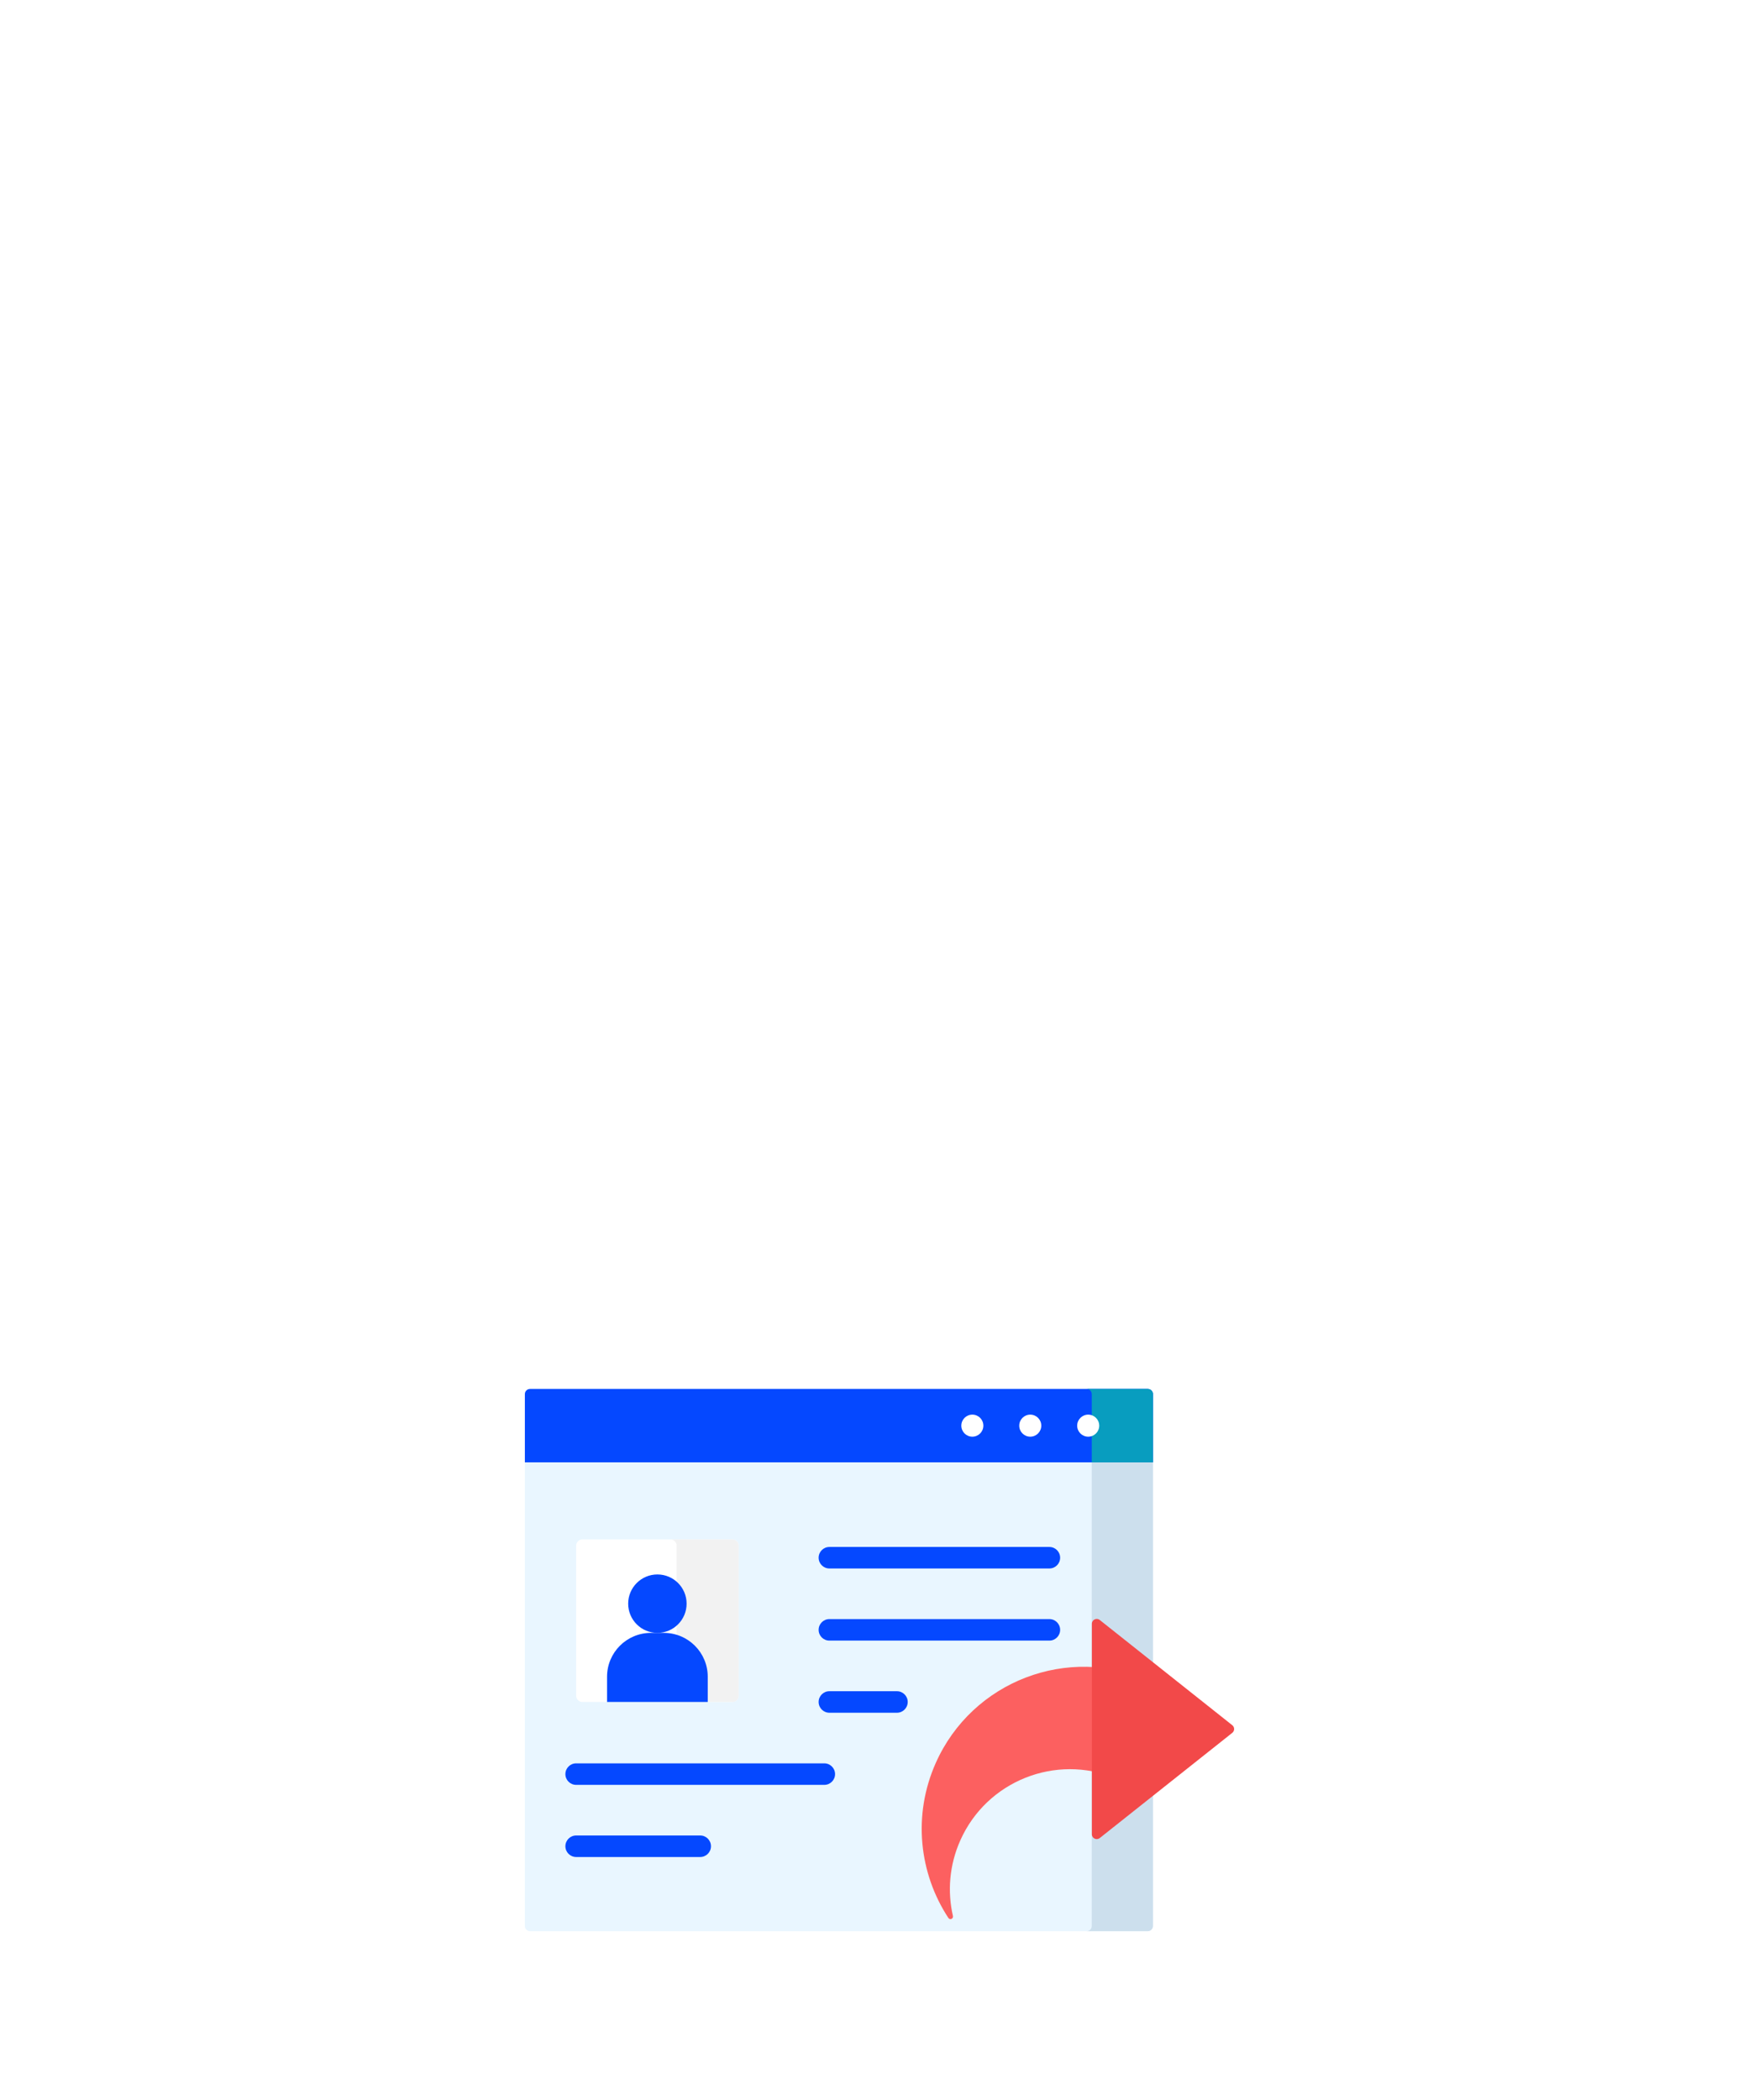 <svg width="124" height="148" viewBox="0 0 124 148" fill="none" xmlns="http://www.w3.org/2000/svg">
<g filter="url(#filter0_dddd_3130_2364)">
<rect x="14" y="3" width="96" height="96" rx="48" fill="white"/>
<g clip-path="url(#clip0_3130_2364)">
<path d="M80.913 70.108H37.364C37.163 70.108 37 69.945 37 69.744V32.257C37 32.055 37.163 31.892 37.364 31.892H80.913C81.114 31.892 81.277 32.056 81.277 32.257V69.744C81.277 69.945 81.114 70.108 80.913 70.108Z" fill="#E9F6FF"/>
<path d="M80.913 31.892H76.599C76.8 31.892 76.963 32.055 76.963 32.257V69.743C76.963 69.945 76.8 70.108 76.599 70.108H80.913C81.114 70.108 81.277 69.945 81.277 69.743V32.257C81.277 32.055 81.114 31.892 80.913 31.892Z" fill="#CCDFED"/>
<path d="M80.913 31.892H37.364C37.163 31.892 37 32.055 37 32.257V37.067H81.277V32.257C81.277 32.055 81.114 31.892 80.913 31.892Z" fill="#0548FF"/>
<path d="M76.963 32.257V37.067H81.277V32.257C81.277 32.081 81.152 31.934 80.986 31.9C80.963 31.895 80.938 31.892 80.913 31.892H76.599C76.8 31.892 76.963 32.055 76.963 32.257Z" fill="#089DBF"/>
<path d="M73.976 44.545H58.467C58.048 44.545 57.709 44.206 57.709 43.787C57.709 43.368 58.048 43.029 58.467 43.029H73.976C74.395 43.029 74.734 43.368 74.734 43.787C74.734 44.206 74.395 44.545 73.976 44.545Z" fill="#0548FF"/>
<path d="M73.976 49.629H58.467C58.048 49.629 57.709 49.29 57.709 48.871C57.709 48.452 58.048 48.112 58.467 48.112H73.976C74.395 48.112 74.734 48.452 74.734 48.871C74.734 49.29 74.395 49.629 73.976 49.629Z" fill="#0548FF"/>
<path d="M63.23 54.713H58.467C58.048 54.713 57.709 54.373 57.709 53.954C57.709 53.535 58.048 53.196 58.467 53.196H63.23C63.649 53.196 63.989 53.535 63.989 53.954C63.989 54.373 63.649 54.713 63.23 54.713Z" fill="#0548FF"/>
<path d="M58.109 59.796H40.615C40.196 59.796 39.857 59.457 39.857 59.038C39.857 58.619 40.196 58.28 40.615 58.28H58.109C58.528 58.28 58.867 58.619 58.867 59.038C58.867 59.457 58.528 59.796 58.109 59.796Z" fill="#0548FF"/>
<path d="M49.362 64.88H40.615C40.196 64.88 39.857 64.54 39.857 64.122C39.857 63.703 40.196 63.363 40.615 63.363H49.362C49.781 63.363 50.12 63.703 50.12 64.122C50.12 64.54 49.781 64.88 49.362 64.88Z" fill="#0548FF"/>
<path d="M51.631 53.954H41.055C40.812 53.954 40.615 53.757 40.615 53.514V42.938C40.615 42.696 40.812 42.498 41.055 42.498H51.631C51.874 42.498 52.071 42.696 52.071 42.938V53.514C52.071 53.757 51.874 53.954 51.631 53.954Z" fill="white"/>
<path d="M51.631 42.498H47.258C47.501 42.498 47.698 42.696 47.698 42.938V53.514C47.698 53.757 47.501 53.954 47.258 53.954H51.631C51.874 53.954 52.071 53.757 52.071 53.514V42.938C52.071 42.696 51.874 42.498 51.631 42.498Z" fill="#F2F2F2"/>
<path d="M49.892 53.954H42.794V52.175C42.794 50.469 44.178 49.085 45.884 49.085H46.802C48.508 49.085 49.892 50.469 49.892 52.175V53.954H49.892Z" fill="#0548FF"/>
<path d="M46.343 49.085C47.48 49.085 48.402 48.163 48.402 47.025C48.402 45.888 47.48 44.966 46.343 44.966C45.205 44.966 44.283 45.888 44.283 47.025C44.283 48.163 45.205 49.085 46.343 49.085Z" fill="#0548FF"/>
<path d="M68.545 35.257C68.974 35.257 69.322 34.909 69.322 34.48C69.322 34.05 68.974 33.702 68.545 33.702C68.116 33.702 67.768 34.05 67.768 34.48C67.768 34.909 68.116 35.257 68.545 35.257Z" fill="white"/>
<path d="M72.628 35.257C73.057 35.257 73.405 34.909 73.405 34.48C73.405 34.05 73.057 33.702 72.628 33.702C72.199 33.702 71.851 34.05 71.851 34.48C71.851 34.909 72.199 35.257 72.628 35.257Z" fill="white"/>
<path d="M76.712 35.257C77.141 35.257 77.489 34.909 77.489 34.48C77.489 34.05 77.141 33.702 76.712 33.702C76.283 33.702 75.935 34.05 75.935 34.48C75.935 34.909 76.283 35.257 76.712 35.257Z" fill="white"/>
<path d="M78.632 59.326L81.579 52.715C81.408 52.628 81.233 52.545 81.056 52.465C75.293 49.896 68.538 52.485 65.968 58.248C64.324 61.936 64.792 66.031 66.854 69.174C66.963 69.342 67.222 69.233 67.177 69.038C66.78 67.312 66.92 65.448 67.697 63.707C69.564 59.518 74.418 57.595 78.632 59.326Z" fill="#FC6060"/>
<path d="M76.97 63.276V48.444C76.97 48.157 77.301 47.997 77.526 48.175L86.87 55.592C87.043 55.729 87.043 55.991 86.87 56.129L77.526 63.545C77.301 63.723 76.97 63.563 76.97 63.276Z" fill="#F24949"/>
</g>
</g>
<defs>
<filter id="filter0_dddd_3130_2364" x="0" y="0" width="124" height="148" filterUnits="userSpaceOnUse" color-interpolation-filters="sRGB">
<feFlood flood-opacity="0" result="BackgroundImageFix"/>
<feColorMatrix in="SourceAlpha" type="matrix" values="0 0 0 0 0 0 0 0 0 0 0 0 0 0 0 0 0 0 127 0" result="hardAlpha"/>
<feOffset dy="2"/>
<feGaussianBlur stdDeviation="2.5"/>
<feColorMatrix type="matrix" values="0 0 0 0 0 0 0 0 0 0 0 0 0 0 0 0 0 0 0.04 0"/>
<feBlend mode="normal" in2="BackgroundImageFix" result="effect1_dropShadow_3130_2364"/>
<feColorMatrix in="SourceAlpha" type="matrix" values="0 0 0 0 0 0 0 0 0 0 0 0 0 0 0 0 0 0 127 0" result="hardAlpha"/>
<feOffset dy="9"/>
<feGaussianBlur stdDeviation="4.5"/>
<feColorMatrix type="matrix" values="0 0 0 0 0 0 0 0 0 0 0 0 0 0 0 0 0 0 0.03 0"/>
<feBlend mode="normal" in2="effect1_dropShadow_3130_2364" result="effect2_dropShadow_3130_2364"/>
<feColorMatrix in="SourceAlpha" type="matrix" values="0 0 0 0 0 0 0 0 0 0 0 0 0 0 0 0 0 0 127 0" result="hardAlpha"/>
<feOffset dy="20"/>
<feGaussianBlur stdDeviation="6"/>
<feColorMatrix type="matrix" values="0 0 0 0 0 0 0 0 0 0 0 0 0 0 0 0 0 0 0.02 0"/>
<feBlend mode="normal" in2="effect2_dropShadow_3130_2364" result="effect3_dropShadow_3130_2364"/>
<feColorMatrix in="SourceAlpha" type="matrix" values="0 0 0 0 0 0 0 0 0 0 0 0 0 0 0 0 0 0 127 0" result="hardAlpha"/>
<feOffset dy="35"/>
<feGaussianBlur stdDeviation="7"/>
<feColorMatrix type="matrix" values="0 0 0 0 0 0 0 0 0 0 0 0 0 0 0 0 0 0 0.01 0"/>
<feBlend mode="normal" in2="effect3_dropShadow_3130_2364" result="effect4_dropShadow_3130_2364"/>
<feBlend mode="normal" in="SourceGraphic" in2="effect4_dropShadow_3130_2364" result="shape"/>
</filter>
<clipPath id="clip0_3130_2364">
<rect width="50" height="50" fill="white" transform="translate(37 26)"/>
</clipPath>
</defs>
</svg>
